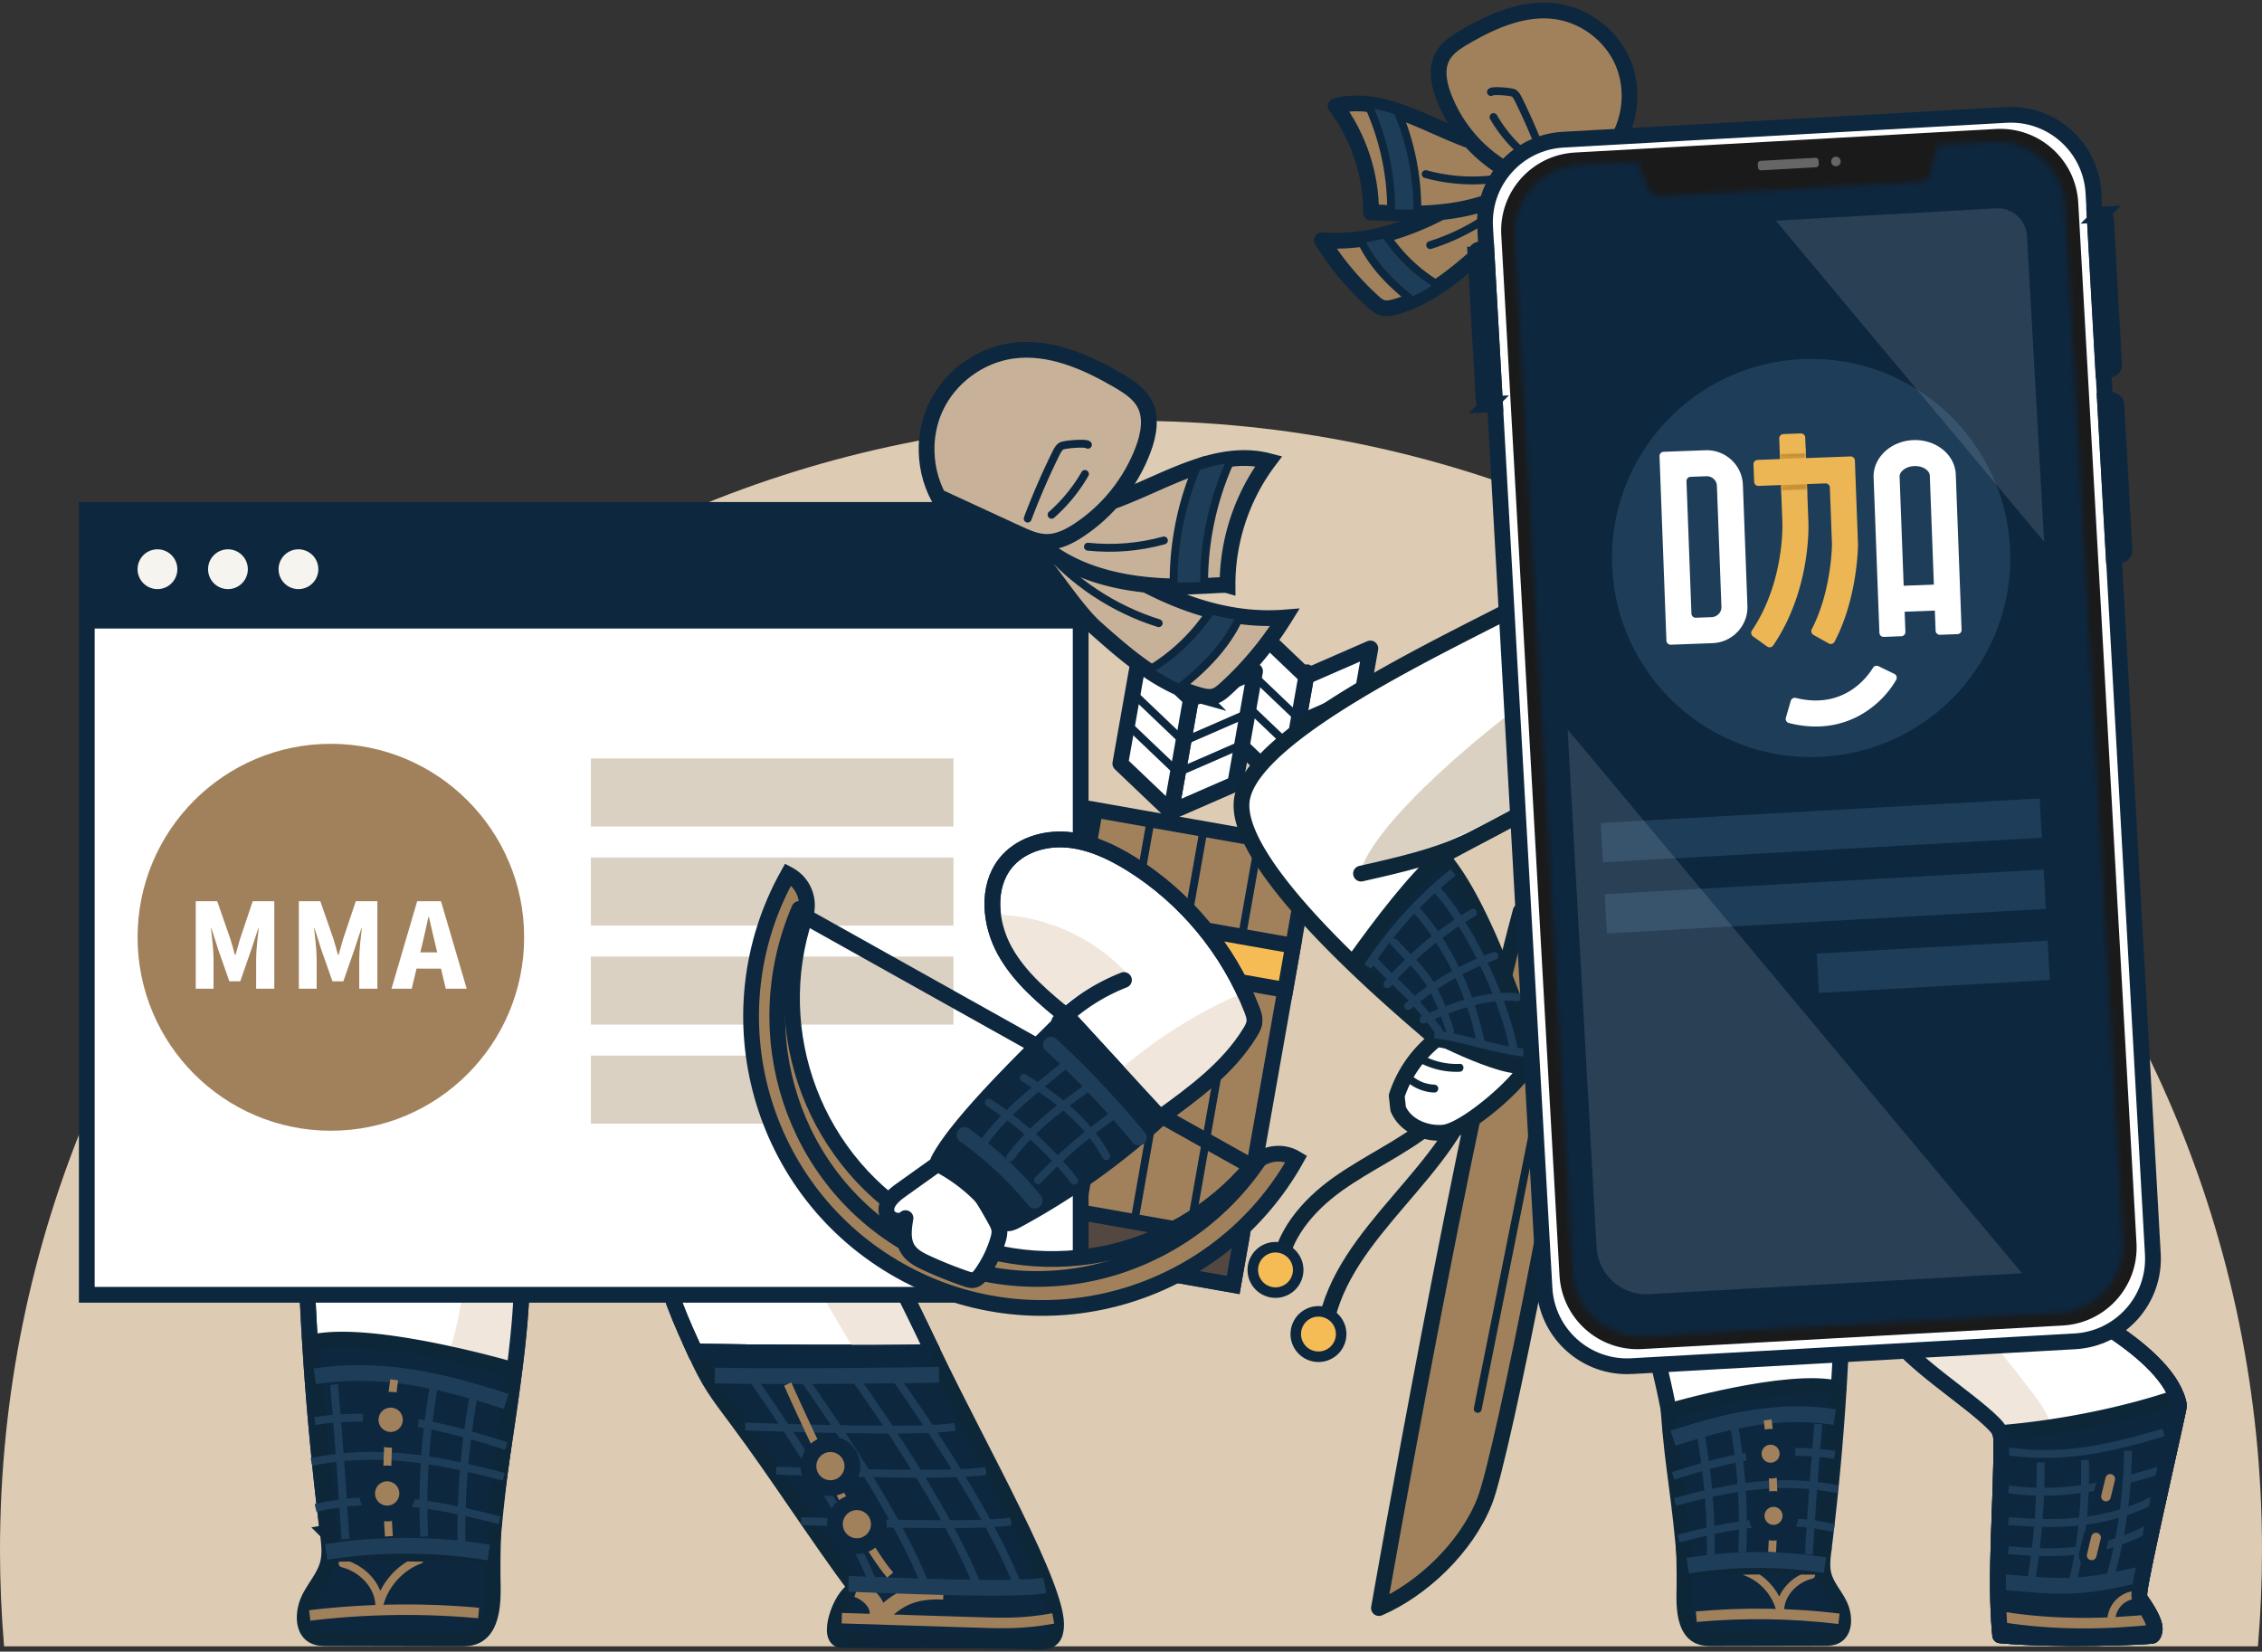 <svg width="430" height="314" viewBox="0 0 430 314" xmlns="http://www.w3.org/2000/svg" xmlns:xlink="http://www.w3.org/1999/xlink">
    <rect x="0" y="0" width="430" height="314" fill="#333333" stroke="none"/>
    <defs>
        <path d="m90.923.02-10.53.59-1.398 5.33a2.292 2.292 0 0 1-2.087 1.705L52.27 9.024l-24.638 1.379a2.29 2.29 0 0 1-2.264-1.462L23.383 3.8l-11.07.619C5.122 4.823-.382 10.979.02 18.17l11.004 196.646c.402 7.192 6.558 12.695 13.75 12.292l78.61-4.399c7.19-.402 12.694-6.558 12.292-13.749L104.673 12.313C104.283 5.369 98.533 0 91.663 0c-.244 0-.492.006-.74.02z" id="f45t09l6fa"/>
        <path d="m90.923.02-10.53.59-1.398 5.33a2.292 2.292 0 0 1-2.087 1.705L52.27 9.024l-24.638 1.379a2.29 2.29 0 0 1-2.264-1.462L23.383 3.8l-11.07.619C5.122 4.823-.382 10.979.02 18.17l11.004 196.646c.402 7.192 6.558 12.695 13.75 12.292l78.61-4.399c7.19-.402 12.694-6.558 12.292-13.749L104.673 12.313C104.283 5.369 98.533 0 91.663 0c-.244 0-.492.006-.74.02" id="umoauwoivc"/>
        <path d="m90.923.02-10.53.59-1.398 5.33a2.292 2.292 0 0 1-2.087 1.705L52.27 9.024l-24.638 1.379a2.29 2.29 0 0 1-2.264-1.462L23.383 3.8l-11.07.619C5.122 4.823-.382 10.979.02 18.17l11.004 196.646c.402 7.192 6.558 12.695 13.75 12.292l78.61-4.399c7.19-.402 12.694-6.558 12.292-13.749L104.673 12.313C104.283 5.369 98.533 0 91.663 0c-.244 0-.492.006-.74.02" id="lxsms6p0je"/>
        <path id="f07j16qu4g" d="m0 .185.088 2.357 4.942-.186L4.942 0z"/>
        <path id="1ttgzz743j" d="m0 .186.088 2.356 4.941-.185L4.941 0z"/>
        <path d="m90.923.02-10.53.59-1.398 5.33a2.292 2.292 0 0 1-2.087 1.705L52.27 9.024l-24.638 1.379a2.29 2.29 0 0 1-2.264-1.462L23.383 3.8l-11.07.619C5.122 4.823-.382 10.979.02 18.17l11.004 196.646c.402 7.192 6.558 12.695 13.75 12.292l78.61-4.399c7.19-.402 12.694-6.558 12.292-13.749L104.673 12.313C104.283 5.369 98.533 0 91.663 0c-.244 0-.492.006-.74.02" id="bwbedwaolm"/>
        <path d="m90.923.02-10.53.59-1.398 5.33a2.292 2.292 0 0 1-2.087 1.705L52.27 9.024l-24.638 1.379a2.29 2.29 0 0 1-2.264-1.462L23.383 3.8l-11.07.619C5.122 4.823-.382 10.979.02 18.17l11.004 196.646c.402 7.192 6.558 12.695 13.75 12.292l78.61-4.399c7.19-.402 12.694-6.558 12.292-13.749L104.673 12.313C104.283 5.369 98.533 0 91.663 0c-.244 0-.492.006-.74.02z" id="tr5sa9i5zo"/>
        <path d="m90.923.02-10.53.59-1.398 5.33a2.292 2.292 0 0 1-2.087 1.705L52.27 9.024l-24.638 1.379a2.29 2.29 0 0 1-2.264-1.462L23.383 3.8l-11.07.619C5.122 4.823-.382 10.979.02 18.17l11.004 196.646c.402 7.192 6.558 12.695 13.75 12.292l78.61-4.399c7.19-.402 12.694-6.558 12.292-13.749L104.673 12.313C104.283 5.369 98.533 0 91.663 0c-.244 0-.492.006-.74.02z" id="891jycgj0q"/>
        <path d="m90.923.02-10.53.59-1.398 5.33a2.292 2.292 0 0 1-2.087 1.705L52.27 9.024l-24.638 1.379a2.29 2.29 0 0 1-2.264-1.462L23.383 3.8l-11.07.619C5.122 4.823-.382 10.979.02 18.17l11.004 196.646c.402 7.192 6.558 12.695 13.75 12.292l78.61-4.399c7.19-.402 12.694-6.558 12.292-13.749L104.673 12.313C104.283 5.369 98.533 0 91.663 0c-.244 0-.492.006-.74.02" id="i2kr0wskxs"/>
        <path d="m90.923.02-10.53.59-1.398 5.33a2.292 2.292 0 0 1-2.087 1.705L52.27 9.024l-24.638 1.379a2.29 2.29 0 0 1-2.264-1.462L23.383 3.8l-11.07.619C5.122 4.823-.382 10.979.02 18.17l11.004 196.646c.402 7.192 6.558 12.695 13.75 12.292l78.61-4.399c7.19-.402 12.694-6.558 12.292-13.749L104.673 12.313C104.283 5.369 98.533 0 91.663 0c-.244 0-.492.006-.74.02" id="qcr0axv7lu"/>
        <linearGradient x1="49.343%" y1="41.121%" x2="50.45%" y2="56.083%" id="sjpb7gqugh">
            <stop stop-color="#EBB654" offset="0%"/>
            <stop stop-color="#C68E34" offset="100%"/>
        </linearGradient>
        <linearGradient x1="50.656%" y1="58.884%" x2="49.548%" y2="43.916%" id="d4lywo45gk">
            <stop stop-color="#EBB654" offset="0%"/>
            <stop stop-color="#C68E34" offset="100%"/>
        </linearGradient>
    </defs>
    <g fill="none" fill-rule="evenodd">
        <path d="M430 294.702C430 176.125 333.741 80 215 80S0 176.125 0 294.702c0 6.164.264 12.266.775 18.298h428.45c.51-6.032.775-12.134.775-18.298" fill="#DDCCB3"/>
        <path d="M177.345 257.068c-2.018-4.217-8.026-16.973-9.111-17.395-.459-.18-.965-.176-1.456-.17L126.08 239c-.018 4.912 4.01 13.522 6.032 17.967 15.92.231 29.305.275 45.233.101" fill="#FFF"/>
        <path d="M177.345 257.068c-2.018-4.217-8.026-16.973-9.111-17.395-.459-.18-.965-.176-1.456-.17L126.08 239c-.018 4.912 4.01 13.522 6.032 17.967 15.92.231 29.305.275 45.233.101z" stroke="#0D273F" stroke-width="2.995"/>
        <path d="M177.345 257.068c-15.928.174-29.313.13-45.233-.1 2.745 6.033 4.102 7.721 8.09 13.062 7.654 10.252 15.032 21.893 22.686 32.145-2.608.182-5.751 8.54-3.337 9.545.722.3 24.185-.075 37.622.402 1.013.036 2.155.022 2.858-.708.51-.53.65-1.31.717-2.044.675-7.231-14.316-33.311-23.403-52.302" fill="#0D273F"/>
        <path d="M177.345 257.068c-15.928.174-29.313.13-45.233-.1 2.745 6.033 4.102 7.721 8.09 13.062 7.654 10.252 15.032 21.893 22.686 32.145-2.608.182-5.751 8.54-3.337 9.545.722.3 24.185-.075 37.622.402 1.013.036 2.155.022 2.858-.708.51-.53.65-1.31.717-2.044.675-7.231-14.316-33.311-23.403-52.302z" stroke="#0D2739" stroke-width="2.995"/>
        <path d="m160.023 307.64 24.235.762c6.179.194 9.876.384 15.959-.713" stroke="#A1815C" stroke-width="1.997"/>
        <path d="M135.89 261.513c12.867.286 39.538-.062 42.631-.154" stroke="#1E3D59" stroke-width="2.995"/>
        <path d="M141.673 271.21c8.016.253 33.827 1.145 39.863.048M147.55 279.6c8.016.253 33.826 1.145 39.862.049M152.321 289.19c8.016.255 33.827 1.146 39.863.049" stroke="#1E3D59" stroke-width="1.498"/>
        <path d="M142.57 261.49s17.24 23.766 23.54 39.856M152.354 261.49s17.24 23.766 23.54 39.856M162.183 261.49s17.24 23.766 23.54 39.856M169.892 261.49s17.24 23.766 23.54 39.856" stroke="#1E3D59" stroke-width="1.498"/>
        <path d="M162.888 302.175c1.793.599 4.337 2.56 3.897 5.122M179.373 302.613c-7.615-.437-10.086 3.092-12.149 4.684" stroke="#A1815C" stroke-width="2.995"/>
        <path d="M161.306 301.117c7.638.254 31.573 1.374 37.325.278" stroke="#1E3D59" stroke-width="2.995"/>
        <path d="M168.234 239.672c-.459-.179-.965-.175-1.456-.17l-14.212-.176c2.964 5.807 6.582 11.87 10.184 17.843 4.717-.012 9.527-.045 14.595-.101-2.019-4.217-8.026-16.973-9.111-17.396" fill="#F0E6DB"/>
        <path d="M177.345 257.068c-2.018-4.217-8.026-16.973-9.111-17.395-.459-.18-.965-.176-1.456-.17L126.08 239c-.018 4.912 4.01 13.522 6.032 17.967 15.92.231 29.305.275 45.233.101z" stroke="#0D273F" stroke-width="2.995"/>
        <path d="M149.745 263.128s12.01 27.496 19.47 36.32" stroke="#A1815C" stroke-width="1.498"/>
        <path d="M158.716 289.774a4.174 4.174 0 0 0 4.172 4.176 4.174 4.174 0 0 0 4.172-4.176 4.174 4.174 0 0 0-4.172-4.177 4.174 4.174 0 0 0-4.172 4.177" fill="#A1815C"/>
        <path d="M158.716 289.774a4.174 4.174 0 0 0 4.172 4.176 4.174 4.174 0 0 0 4.172-4.176 4.174 4.174 0 0 0-4.172-4.177 4.174 4.174 0 0 0-4.172 4.177z" stroke="#0D273F" stroke-width="2.995"/>
        <path d="M153.69 278.735a4.174 4.174 0 0 0 4.172 4.177 4.174 4.174 0 0 0 4.172-4.177 4.174 4.174 0 0 0-4.172-4.176 4.174 4.174 0 0 0-4.172 4.176" fill="#A1815C"/>
        <path d="M153.69 278.735a4.174 4.174 0 0 0 4.172 4.177 4.174 4.174 0 0 0 4.172-4.177 4.174 4.174 0 0 0-4.172-4.176 4.174 4.174 0 0 0-4.172 4.176z" stroke="#0D273F" stroke-width="2.995"/>
        <path d="M97.158 232.746c-3.936-4.966-9.726-8.176-15.99-9.119-7.163-1.077-15.037.236-20.28 5.241-2.703 2.58-2.781 8.34-2.59 12.882l-.037.004a578.24 578.24 0 0 0 4.048 49.622 83.95 83.95 0 0 1 10.611-1.072c6.957-.263 13.907.217 20.84.933.382-12.093 9.302-51.038 3.398-58.49" fill="#FFF"/>
        <path d="M97.158 232.746c-3.936-4.966-9.726-8.176-15.99-9.119-7.163-1.077-15.037.236-20.28 5.241-2.703 2.58-2.781 8.34-2.59 12.882l-.037.004a578.24 578.24 0 0 0 4.048 49.622 83.95 83.95 0 0 1 10.611-1.072c6.957-.263 13.907.217 20.84.933.382-12.093 9.302-51.038 3.398-58.49z" stroke="#0D273F" stroke-width="2.995" stroke-linecap="round" stroke-linejoin="round"/>
        <path d="M89.037 227.492c-.211 9.54-.446 19.227-3.273 28.341l9.917 3.336c.632.213 1.414.396 1.894-.068.223-.215.322-.525.411-.82 2.322-7.717 3.652-16.23.621-23.697-1.626-4.005-4.974-7.769-9.284-8.05" fill="#F0E6DB"/>
        <path d="M97.158 232.746c-3.936-4.966-9.726-8.176-15.99-9.119-7.163-1.077-15.037.236-20.28 5.241-2.703 2.58-2.781 8.34-2.59 12.882l-.037.004a578.24 578.24 0 0 0 4.048 49.622 83.95 83.95 0 0 1 10.611-1.072c6.957-.263 13.907.217 20.84.933.382-12.093 9.302-51.038 3.398-58.49z" stroke="#0D273F" stroke-width="2.995" stroke-linecap="round" stroke-linejoin="round"/>
        <path d="M62.343 297.195c.459-1.86.214-3.828-.023-5.728l-.011-.09a83.97 83.97 0 0 1 10.611-1.074c6.957-.262 13.906.218 20.839.935-.106 3.345-.155 6.69-.089 10.033.071 3.632-.195 8.135-3.07 9.668-1.045.556-2.23.564-3.372.562l-24.954-.052c-1.03-.002-2.119-.024-2.984-.653-1.881-1.37-1.606-4.728-.468-6.976 1.138-2.247 2.906-4.129 3.521-6.625" fill="#0D273F"/>
        <path d="M62.343 297.195c.459-1.86.214-3.828-.023-5.728l-.011-.09a83.97 83.97 0 0 1 10.611-1.074c6.957-.262 13.906.218 20.839.935-.106 3.345-.155 6.69-.089 10.033.071 3.632-.195 8.135-3.07 9.668-1.045.556-2.23.564-3.372.562l-24.954-.052c-1.03-.002-2.119-.024-2.984-.653-1.881-1.37-1.606-4.728-.468-6.976 1.138-2.247 2.906-4.129 3.521-6.625z" stroke="#0D2739" stroke-width="2.995"/>
        <path d="M90.984 306.66a153 153 0 0 0-32.108.466" stroke="#A1815C" stroke-width="1.997"/>
        <path d="M79.813 296.541c-3.765 1.402-6.747 4.747-7.712 8.65-.083-3.77-3.26-7.003-6.906-7.946a.518.518 0 0 1-.076-.025" stroke="#A1815C" stroke-width="1.498" stroke-linecap="round" stroke-linejoin="round"/>
        <path d="M97.206 260.374c-.886 12.783-2.537 19.117-3.777 35.383a523.344 523.344 0 0 0-30.215-.332c-1.398-13.378-2.798-26.755-4.197-40.133 11.197-2.824 38.189 5.082 38.189 5.082" fill="#0D273F"/>
        <path d="M97.206 260.374c-.886 12.783-2.537 19.117-3.777 35.383a523.344 523.344 0 0 0-30.215-.332c-1.398-13.378-2.798-26.755-4.197-40.133 11.197-2.824 38.189 5.082 38.189 5.082z" stroke="#0D2739" stroke-width="2.995"/>
        <path d="M92.908 295.158a98.02 98.02 0 0 0-30.897-.111M96.225 266.428c-12.235-3.94-23.551-6.692-36.378-4.762" stroke="#1E3D59" stroke-width="2.995"/>
        <path d="M96.225 274.916c-12.235-3.939-23.551-6.69-36.378-4.761M95.773 280.763c-12.426-3.287-23.871-5.435-36.579-2.83M94.982 289.047c-11.93-3.133-22.903-5.14-34.996-2.378" stroke="#1E3D59" stroke-width="1.498"/>
        <path d="M89.927 266a143.556 143.556 0 0 0-2.187 27.65M82.448 263.704a129.283 129.283 0 0 0-1.803 28.423" stroke="#1E3D59" stroke-width="1.498"/>
        <path d="M74.93 262.32a149.661 149.661 0 0 0-1.003 29.753" stroke="#A1815C" stroke-width="1.498"/>
        <path d="M63.511 263.23c.847 9.78 1.562 19.571 2.145 29.371" stroke="#1E3D59" stroke-width="1.498"/>
        <path d="M69.799 283.93a3.804 3.804 0 0 0 3.803 3.807c2.1 0 3.802-1.704 3.802-3.806a3.804 3.804 0 0 0-3.802-3.807 3.804 3.804 0 0 0-3.803 3.807" fill="#A1815C"/>
        <path d="M69.799 283.93a3.804 3.804 0 0 0 3.803 3.807c2.1 0 3.802-1.704 3.802-3.806a3.804 3.804 0 0 0-3.802-3.807 3.804 3.804 0 0 0-3.803 3.807z" stroke="#0D273F" stroke-width="2.995"/>
        <path d="M70.463 269.925a3.804 3.804 0 0 0 3.803 3.806c2.1 0 3.802-1.703 3.802-3.806a3.804 3.804 0 0 0-3.802-3.807 3.804 3.804 0 0 0-3.803 3.807" fill="#A1815C"/>
        <path d="M70.463 269.925a3.804 3.804 0 0 0 3.803 3.806c2.1 0 3.802-1.703 3.802-3.806a3.804 3.804 0 0 0-3.802-3.807 3.804 3.804 0 0 0-3.803 3.807z" stroke="#0D273F" stroke-width="2.995"/>
        <path stroke="#0D273F" stroke-width="2.995" stroke-linecap="round" stroke-linejoin="round" d="m248.447 127.806-11.417 64.65"/>
        <path fill="#FFF" d="m256.72 144.702-12.197 5.322 3.782-21.421 12.197-5.322z"/>
        <path stroke="#0D273F" stroke-width="2.995" stroke-linecap="round" stroke-linejoin="round" d="m256.72 144.702-12.197 5.322 3.782-21.421 12.197-5.322z"/>
        <path stroke="#0D273F" stroke-width="1.498" stroke-linecap="round" stroke-linejoin="round" d="m246.89 136.62 12.197-5.322M245.846 142.536l12.197-5.322"/>
        <path fill="#FFF" d="m234.888 140.84 9.635 9.183 3.783-21.42-9.636-9.186z"/>
        <path stroke="#0D273F" stroke-width="2.995" stroke-linecap="round" stroke-linejoin="round" d="m234.888 140.84 9.635 9.183 3.783-21.42-9.636-9.186z"/>
        <path stroke="#0D273F" stroke-width="1.498" stroke-linecap="round" stroke-linejoin="round" d="m246.89 136.62-9.635-9.185M245.846 142.536l-9.635-9.185"/>
        <path stroke="#0D273F" stroke-width="2.995" stroke-linecap="round" stroke-linejoin="round" d="m226.528 132.135-11.417 64.65"/>
        <path fill="#FFF" d="m234.8 149.03-12.196 5.322 3.783-21.42 12.197-5.323z"/>
        <path stroke="#0D273F" stroke-width="2.995" stroke-linecap="round" stroke-linejoin="round" d="m234.8 149.03-12.196 5.322 3.783-21.42 12.197-5.323z"/>
        <path stroke="#0D273F" stroke-width="1.498" stroke-linecap="round" stroke-linejoin="round" d="m224.972 140.949 12.197-5.322M223.927 146.864l12.197-5.321"/>
        <path fill="#FFF" d="m212.969 145.168 9.635 9.185 3.783-21.422-9.635-9.184z"/>
        <path stroke="#0D273F" stroke-width="2.995" stroke-linecap="round" stroke-linejoin="round" d="m212.969 145.168 9.635 9.185 3.783-21.422-9.635-9.184z"/>
        <path stroke="#0D273F" stroke-width="1.498" stroke-linecap="round" stroke-linejoin="round" d="m224.972 140.949-9.635-9.185M223.927 146.864l-9.635-9.185"/>
        <path fill="#A1815C" d="m234.424 244.295-40.942-7.244 14.675-83.105 40.943 7.244z"/>
        <path stroke="#0D273F" stroke-width="2.995" d="m234.424 244.295-40.942-7.244 14.675-83.105 40.943 7.244z"/>
        <path fill="#534741" d="m234.424 244.295-40.942-7.244 1.487-8.417 40.942 7.245z"/>
        <path stroke="#0D273F" stroke-width="2.995" d="m234.424 244.295-40.942-7.244 1.487-8.417 40.942 7.245z"/>
        <path stroke="#0D273F" stroke-width="1.498" d="m218.72 156.069-12.968 73.44M228.78 157.848l-12.97 73.441M239.338 159.717l-12.968 73.44"/>
        <path fill="#F5BC55" d="m244.329 188.208-40.942-7.245 1.485-8.415 40.943 7.244z"/>
        <path stroke="#0D273F" stroke-width="2.995" d="m244.329 188.208-40.942-7.245 1.485-8.415 40.943 7.244z"/>
        <path fill="#FFF" d="M16.498 246.16h188.934V96.941H16.498z"/>
        <path stroke="#0D273F" stroke-width="2.995" d="M16.498 246.16h188.934V96.941H16.498z"/>
        <path fill="#0D273F" d="M16.498 119.493h188.934v-22.55H16.498z"/>
        <path d="M33.712 108.217a3.781 3.781 0 0 1-3.78 3.782 3.781 3.781 0 0 1-3.778-3.782 3.781 3.781 0 0 1 3.779-3.783 3.781 3.781 0 0 1 3.779 3.783M47.113 108.217a3.781 3.781 0 0 1-3.779 3.782 3.781 3.781 0 0 1-3.778-3.782 3.781 3.781 0 0 1 3.778-3.783 3.781 3.781 0 0 1 3.78 3.783M60.515 108.217a3.781 3.781 0 0 1-3.779 3.782 3.781 3.781 0 0 1-3.779-3.782 3.781 3.781 0 0 1 3.78-3.783 3.781 3.781 0 0 1 3.778 3.783" fill="#F6F4EE"/>
        <path fill="#DBD1C2" d="M112.323 157.13h68.931v-12.937h-68.93zM112.323 175.962h68.931v-12.938h-68.93zM112.323 194.794h68.931v-12.938h-68.93zM112.322 213.626h40.535v-12.938h-40.535z"/>
        <path d="M99.64 178.19c0 20.313-16.45 36.78-36.743 36.78-20.293 0-36.743-16.467-36.743-36.78 0-20.313 16.45-36.779 36.743-36.779 20.292 0 36.742 16.466 36.742 36.78" fill="#A1815C"/>
        <path d="M37.213 171.338h4.081l2.495 7.177c.318.961.571 2.012.868 3.041h.106c.316-1.03.57-2.08.866-3.041l2.411-7.177h4.102v16.635h-3.447v-5.702c0-1.654.297-4.136.487-5.769h-.085l-1.31 3.98-2.116 6.082H43.6l-2.137-6.082-1.268-3.98h-.085c.19 1.633.486 4.115.486 5.769v5.702h-3.383v-16.635zM56.812 171.338h4.081l2.495 7.177c.317.961.571 2.012.868 3.041h.105c.318-1.03.571-2.08.867-3.041l2.411-7.177h4.102v16.635h-3.447v-5.702c0-1.654.296-4.136.487-5.769h-.085l-1.31 3.98-2.115 6.082h-2.073l-2.135-6.082-1.27-3.98h-.084c.19 1.633.486 4.115.486 5.769v5.702h-3.383v-16.635zM83.114 181.064l-.339-1.408c-.422-1.655-.824-3.645-1.248-5.345h-.084c-.381 1.745-.803 3.69-1.206 5.345l-.338 1.408h3.215zm.718 3.085H79.18l-.91 3.823h-3.848l4.885-16.634h4.525l4.885 16.634h-3.975l-.91-3.823z" fill="#FFF"/>
        <path d="M196.702 96.478c9.945 8.31 21.242 16.358 33.498 19.57a45.45 45.45 0 0 0 5.518 1.097c2.797.374 5.636.478 8.519.25-3.101 5.01-6.901 9.587-11.253 13.555-.653.596-1.35 1.195-2.204 1.425-.895.242-1.845.045-2.739-.2a28.346 28.346 0 0 1-3.883-1.395c-2.055-.906-4.011-2.032-5.892-3.302-3.54-2.388-6.82-5.27-10.013-8.11-4.347-3.866-10.536-14.145-14.882-18.01l3.331-4.88z" fill="#C7B299"/>
        <path d="M196.702 96.478c9.945 8.31 21.242 16.358 33.498 19.57a45.45 45.45 0 0 0 5.518 1.097c2.797.374 5.636.478 8.519.25-3.101 5.01-6.901 9.587-11.253 13.555-.653.596-1.35 1.195-2.204 1.425-.895.242-1.845.045-2.739-.2a28.346 28.346 0 0 1-3.883-1.395c-2.055-.906-4.011-2.032-5.892-3.302-3.54-2.388-6.82-5.27-10.013-8.11-4.347-3.866-10.536-14.145-14.882-18.01l3.331-4.88z" stroke="#0D273F" stroke-width="2.995"/>
        <path d="M235.718 117.145c-1.86-.249-3.7-.62-5.519-1.097a36.119 36.119 0 0 1-11.933 11.43c1.88 1.27 3.837 2.397 5.892 3.301 1.614-1.269 3.179-2.594 4.647-4.029 2.837-2.773 5.327-5.98 6.913-9.605" fill="#1E3D59"/>
        <path d="M235.718 117.145c-1.86-.249-3.7-.62-5.519-1.097a36.119 36.119 0 0 1-11.933 11.43c1.88 1.27 3.837 2.397 5.892 3.301 1.614-1.269 3.179-2.594 4.647-4.029 2.837-2.773 5.327-5.98 6.913-9.605z" stroke="#0D273F" stroke-width="1.498"/>
        <path d="M227.536 88.743c2.179-.73 4.36-1.28 6.549-1.525 2.356-.264 4.722-.173 7.1.446-5.074 6.738-7.87 15.164-7.832 23.601-.434-.126-2.059.014-4.45.126a87.54 87.54 0 0 1-5.79.092c-7.46-.146-17.48-1.504-24.946-7.684l-.964-6.847c10.293 2.279 20.277-4.838 30.333-8.21" fill="#C7B299"/>
        <path d="M227.536 88.743c2.179-.73 4.36-1.28 6.549-1.525 2.356-.264 4.722-.173 7.1.446-5.074 6.738-7.87 15.164-7.832 23.601-.434-.126-2.059.014-4.45.126a87.54 87.54 0 0 1-5.79.092c-7.46-.146-17.48-1.504-24.946-7.684l-.964-6.847c10.293 2.279 20.277-4.838 30.333-8.21z" stroke="#0D273F" stroke-width="2.995"/>
        <path d="M234.084 87.218c-2.188.245-4.37.795-6.548 1.525a56.155 56.155 0 0 0-4.424 22.74 87.54 87.54 0 0 0 5.79-.092 56.138 56.138 0 0 1 5.182-24.173" fill="#1E3D59"/>
        <path d="M234.084 87.218c-2.188.245-4.37.795-6.548 1.525a56.155 56.155 0 0 0-4.424 22.74 87.54 87.54 0 0 0 5.79-.092 56.138 56.138 0 0 1 5.182-24.173z" stroke="#0D273F" stroke-width="1.498"/>
        <path d="M198.166 103.8c5.783 6.849 13.546 12.005 22.1 14.674M206.809 103.935c4.833.512 9.76.107 14.446-1.187" stroke="#0D273F" stroke-width="1.498" stroke-linecap="round" stroke-linejoin="round"/>
        <path d="M217.58 76.754c-1.051-1.99-3.046-3.276-4.989-4.41-6.128-3.576-13.068-6.617-20.099-5.67-6.305.85-12.046 5.11-14.692 10.902-1.169 2.561-1.714 5.385-1.659 8.2.07 3.548 1.094 7.082 3.037 10.054l.039-1.004 14.154 6.531c1.796.83 3.664 1.674 5.64 1.673 1.898 0 3.694-.784 5.329-1.776.242-.148.483-.3.719-.455 5.542-3.64 9.89-9.068 12.235-15.273 1.066-2.822 1.693-6.103.285-8.772" fill="#C7B299"/>
        <path d="M217.58 76.754c-1.051-1.99-3.046-3.276-4.989-4.41-6.128-3.576-13.068-6.617-20.099-5.67-6.305.85-12.046 5.11-14.692 10.902-1.169 2.561-1.714 5.385-1.659 8.2.07 3.548 1.094 7.082 3.037 10.054l.039-1.004 14.154 6.531c1.796.83 3.664 1.674 5.64 1.673 1.898 0 3.694-.784 5.329-1.776.242-.148.483-.3.719-.455 5.542-3.64 9.89-9.068 12.235-15.273 1.066-2.822 1.693-6.103.285-8.772z" stroke="#0D273F" stroke-width="2.995"/>
        <path d="M195.359 98.588a137.635 137.635 0 0 1 5.364-12.37c.256-.519.533-1.058 1.003-1.395.472-.338 4.692-.698 5.083-.27M199.902 97.866a31.001 31.001 0 0 0 6.342-7.753" stroke="#0D273F" stroke-width="1.498" stroke-linecap="round" stroke-linejoin="round"/>
        <path d="M246.44 220.29c-14.914 26.706-48.632 36.254-75.312 21.326-26.68-14.928-36.22-48.68-21.306-75.387l.076.04c2.869 1.519 4.182 4.89 3.16 7.972-7.336 22.112 1.781 47.026 22.85 58.814 21.066 11.788 47.039 6.513 62.014-11.32 2.112-2.514 5.714-3.151 8.518-1.445" fill="#A1815C"/>
        <path d="M246.44 220.29c-14.914 26.706-48.632 36.254-75.312 21.326-26.68-14.928-36.22-48.68-21.306-75.387l.076.04c2.869 1.519 4.182 4.89 3.16 7.972-7.336 22.112 1.781 47.026 22.85 58.814 21.066 11.788 47.039 6.513 62.014-11.32 2.112-2.514 5.714-3.151 8.518-1.445z" stroke="#0D273F" stroke-width="2.995"/>
        <path d="M239.37 220.462c-14.658 21.772-43.415 29.213-66.257 16.432-22.522-12.602-31.327-40.403-21.172-64.092M153.058 174.241l84.869 47.486" stroke="#0D273F" stroke-width="2.995" stroke-linecap="round" stroke-linejoin="round"/>
        <g>
            <path d="M177.982 221.472c-2.271 1.622-4.543 3.245-6.815 4.866-1.445 1.033-3.076 2.55-2.583 4.258.406 1.412 2.47 1.987 3.547.988-.333 1.992-.627 4.191.446 5.902.815 1.297 2.26 2.038 3.652 2.676a79.593 79.593 0 0 0 7.41 2.959c.495.17 1.024.335 1.532.211.61-.148 1.042-.676 1.405-1.187a21.945 21.945 0 0 0 3.11-6.335c.202-.661.372-1.353.279-2.037-.091-.66-.42-1.26-.742-1.843-2.542-4.591-5.403-9.484-10.204-11.6" fill="#FFF"/>
            <path d="M177.982 221.472c-2.271 1.622-4.543 3.245-6.815 4.866-1.445 1.033-3.076 2.55-2.583 4.258.406 1.412 2.47 1.987 3.547.988-.333 1.992-.627 4.191.446 5.902.815 1.297 2.26 2.038 3.652 2.676a79.593 79.593 0 0 0 7.41 2.959c.495.17 1.024.335 1.532.211.61-.148 1.042-.676 1.405-1.187a21.945 21.945 0 0 0 3.11-6.335c.202-.661.372-1.353.279-2.037-.091-.66-.42-1.26-.742-1.843-2.542-4.591-5.403-9.484-10.204-11.6" stroke="#0D273F" stroke-width="2.995" stroke-linecap="round" stroke-linejoin="round"/>
        </g>
        <g>
            <path d="M178.689 221.538a32.06 32.06 0 0 1 11.053 9.751c.332.47.682.975 1.217 1.185.76.3 1.6-.09 2.318-.477a135.846 135.846 0 0 0 28.473-20.533 90.94 90.94 0 0 0-19.016-18.233c-1.932 2.317-20.146 19.101-24.367 27.413" fill="#0D273F"/>
            <path d="M178.689 221.538a32.06 32.06 0 0 1 11.053 9.751c.332.47.682.975 1.217 1.185.76.3 1.6-.09 2.318-.477a135.846 135.846 0 0 0 28.473-20.533 90.94 90.94 0 0 0-19.016-18.233c-1.932 2.317-20.146 19.101-24.367 27.413" stroke="#0D273F" stroke-width="2.995" stroke-linecap="round" stroke-linejoin="round"/>
        </g>
        <path d="M220.52 212.465c6.404-4.626 12.969-9.422 17.124-16.212.38-.62.746-1.28.814-2.015.073-.79-.208-1.575-.498-2.323-4.433-11.384-12.646-21.295-22.945-27.69-3.77-2.343-7.917-4.255-12.274-4.59-4.358-.336-8.962 1.113-11.65 4.533-3.556 4.526-2.943 11.424-.076 16.606 2.868 5.183 7.56 9.042 12.133 12.762l17.371 18.929z" fill="#FFF"/>
        <path d="M220.52 212.465c6.404-4.626 12.969-9.422 17.124-16.212.38-.62.746-1.28.814-2.015.073-.79-.208-1.575-.498-2.323-4.433-11.384-12.646-21.295-22.945-27.69-3.77-2.343-7.917-4.255-12.274-4.59-4.358-.336-8.962 1.113-11.65 4.533-3.556 4.526-2.943 11.424-.076 16.606 2.868 5.183 7.56 9.042 12.133 12.762l17.371 18.929z" stroke="#0D273F" stroke-width="2.995" stroke-linecap="round" stroke-linejoin="round"/>
        <path d="M190.069 173.918c9.008.367 17.814 4.397 23.985 10.975a55.712 55.712 0 0 0-11.844 6.111c-5.347-4.28-11.074-9.19-12.152-15.958-.032-.2-.03-.456.153-.538.184-.083.3.33.106.277" fill="#F0E6DB"/>
        <path d="M201.355 194.245a37.084 37.084 0 0 1 12.308-7.93" stroke="#0D273F" stroke-width="2.995" stroke-linecap="round" stroke-linejoin="round"/>
        <path d="M213.423 202.946a91.25 91.25 0 0 1 21.009-13.38c.18-.082.374-.166.57-.131.184.034.33.167.462.3 2.206 2.236 2.568 6.057.823 8.668-.584.874-1.358 1.601-2.126 2.32-3.744 3.506-7.52 7.038-11.881 9.736-.303.187-.644.377-.994.312-.293-.055-.522-.278-.732-.49l-6.768-6.86" fill="#F0E6DB"/>
        <path d="M220.52 212.465c6.404-4.626 12.969-9.422 17.124-16.212.38-.62.746-1.28.814-2.015.073-.79-.208-1.575-.498-2.323-4.433-11.384-12.646-21.295-22.945-27.69-3.77-2.343-7.917-4.255-12.274-4.59-4.358-.336-8.962 1.113-11.65 4.533-3.556 4.526-2.943 11.424-.076 16.606 2.868 5.183 7.56 9.042 12.133 12.762l17.371 18.929z" stroke="#0D273F" stroke-width="2.995" stroke-linecap="round" stroke-linejoin="round"/>
        <path d="M199.792 198.615a177.292 177.292 0 0 1 16.684 17.667M183.345 215.772a68.924 68.924 0 0 1 13.354 12.49" stroke="#1E3D59" stroke-width="2.995" stroke-linecap="round" stroke-linejoin="round"/>
        <path d="M186.918 217.335c3.532-5.01 8.326-8.967 13.06-12.858.992-.816 1.985-1.632 3.032-2.374.111-.078.267-.156.372-.068.105.086-.122.273-.136.138M192.014 220.07c4.046-5.552 9.693-9.693 15.294-13.669.114-.082.282-.16.382-.061.1.099-.18.237-.144.101M197.316 224.383a97.216 97.216 0 0 1 15.443-13.119" stroke="#1E3D59" stroke-width="1.498" stroke-linecap="round" stroke-linejoin="round"/>
        <path d="M187.953 209.618a68.673 68.673 0 0 1 16.265 14.843M194.609 204.918c6.261 3.748 12.228 8.465 15.676 14.9" stroke="#1E3D59" stroke-width="1.498" stroke-linecap="round" stroke-linejoin="round"/>
        <g>
            <path d="M346.653 299.379c-.387-1.57-.18-3.23.021-4.833.003-.024.005-.05.01-.075a70.837 70.837 0 0 0-8.963-.905c-5.874-.222-11.743.183-17.597.787.09 2.822.13 5.644.075 8.465-.06 3.063.164 6.863 2.594 8.156.881.468 1.882.476 2.846.474l21.073-.044c.87-.002 1.79-.02 2.52-.551 1.588-1.154 1.356-3.99.394-5.885-.96-1.896-2.454-3.483-2.973-5.59" fill="#0D273F"/>
            <path d="M346.653 299.379c-.387-1.57-.18-3.23.021-4.833.003-.024.005-.05.01-.075a70.837 70.837 0 0 0-8.963-.905c-5.874-.222-11.743.183-17.597.787.09 2.822.13 5.644.075 8.465-.06 3.063.164 6.863 2.594 8.156.881.468 1.882.476 2.846.474l21.073-.044c.87-.002 1.79-.02 2.52-.551 1.588-1.154 1.356-3.99.394-5.885-.96-1.896-2.454-3.483-2.973-5.59z" stroke="#0D2739" stroke-width="3" stroke-linecap="round" stroke-linejoin="round"/>
            <path d="M337.722 293.565c2.995.113 5.997.411 8.96.905a487.681 487.681 0 0 0 3.419-41.863c-10.243-1.454-20.723-.286-30.465 3.395l-4.598 2.358c3.007 11.71 4.702 23.836 5.086 35.992 5.855-.604 11.723-1.009 17.598-.787" fill="#FFF"/>
            <path d="M337.722 293.565c2.995.113 5.997.411 8.96.905a487.681 487.681 0 0 0 3.419-41.863c-10.243-1.454-20.723-.286-30.465 3.395l-4.598 2.358c3.007 11.71 4.702 23.836 5.086 35.992 5.855-.604 11.723-1.009 17.598-.787z" stroke="#0D273F" stroke-width="3" stroke-linecap="round" stroke-linejoin="round"/>
            <path d="M322.467 307.363c9.02-.82 18.124-.687 27.115.394" stroke="#A1815C" stroke-width="2"/>
            <path d="M331.901 298.827c3.18 1.182 5.698 4.004 6.512 7.297.07-3.18 2.753-5.908 5.832-6.703a.684.684 0 0 0 .064-.021" stroke="#A1815C" stroke-width="1.5" stroke-linecap="round" stroke-linejoin="round"/>
            <path d="M317.214 268.316c.748 10.784 2.142 16.127 3.189 29.85 8.5-.34 17.01-.432 25.515-.28 1.18-11.286 2.363-22.572 3.545-33.857-9.456-2.382-32.25 4.287-32.25 4.287" fill="#0D273F"/>
            <path d="M317.214 268.316c.748 10.784 2.142 16.127 3.189 29.85 8.5-.34 17.01-.432 25.515-.28 1.18-11.286 2.363-22.572 3.545-33.857-9.456-2.382-32.25 4.287-32.25 4.287z" stroke="#0D2739" stroke-width="3" stroke-linecap="round" stroke-linejoin="round"/>
            <path d="M320.843 297.66a82.858 82.858 0 0 1 26.092-.094M318.042 273.422c10.332-3.323 19.889-5.645 30.72-4.017" stroke="#1E3D59" stroke-width="3"/>
            <path d="M318.042 280.584c10.332-3.323 19.889-5.645 30.72-4.017M318.423 285.516c10.493-2.772 20.159-4.585 30.89-2.386M319.092 292.505c10.074-2.643 19.34-4.336 29.552-2.006" stroke="#1E3D59" stroke-width="1.5"/>
            <path d="M323.36 273.061a121.022 121.022 0 0 1 1.847 23.327M329.676 271.125a108.958 108.958 0 0 1 1.522 23.979" stroke="#1E3D59" stroke-width="1.5"/>
            <path d="M336.025 269.956c1.116 8.311 1.4 16.734.847 25.101" stroke="#A1815C" stroke-width="1.5"/>
            <path d="M345.667 270.725a924.415 924.415 0 0 0-1.811 24.778" stroke="#1E3D59" stroke-width="1.5"/>
            <path d="M340.357 288.189a3.211 3.211 0 1 1-6.423-.001 3.211 3.211 0 0 1 6.423 0" fill="#A1815C"/>
            <path d="M340.357 288.189a3.211 3.211 0 1 1-6.423-.001 3.211 3.211 0 0 1 6.423 0z" stroke="#0D273F" stroke-width="3" stroke-linecap="round" stroke-linejoin="round"/>
            <path d="M339.796 276.373a3.21 3.21 0 1 1-6.421 0 3.21 3.21 0 0 1 6.421 0" fill="#A1815C"/>
            <path d="M339.796 276.373a3.21 3.21 0 1 1-6.421 0 3.21 3.21 0 0 1 6.421 0z" stroke="#0D273F" stroke-width="3" stroke-linecap="round" stroke-linejoin="round"/>
            <path d="M390.51 247.145c.316-.523 22.056 9.868 23.7 20.067.077.47-7.268 32.08-7.523 35.6-.027.378-.051.775.107 1.12.185.4 3.185 4.267 2.769 6.175-.067.304-.167.615-.384.84-.247.253-18.234.964-28.947-.043-1.106-11.135.31-25.605.203-36.795-.006-.626-.021-1.267-.25-1.85-.28-.719-.85-1.278-1.397-1.822-4.662-4.623-16.031-11.69-19.455-17.29l31.177-6.002z" fill="#FFF"/>
            <path d="M390.51 247.145c.316-.523 22.056 9.868 23.7 20.067.077.47-7.268 32.08-7.523 35.6-.027.378-.051.775.107 1.12.185.4 3.185 4.267 2.769 6.175-.067.304-.167.615-.384.84-.247.253-18.234.964-28.947-.043-1.106-11.135.31-25.605.203-36.795-.006-.626-.021-1.267-.25-1.85-.28-.719-.85-1.278-1.397-1.822-4.662-4.623-16.031-11.69-19.455-17.29l31.177-6.002z" stroke="#0D273F" stroke-width="3" stroke-linecap="round" stroke-linejoin="round"/>
            <path d="M392.157 283.25c.118-6.215-1.34-12.629-5.124-17.56-3.106-4.05-9.198-12.397-13.453-15.286l-14.247 2.741c3.424 5.602 14.792 12.67 19.454 17.292.548.544 1.12 1.102 1.4 1.822.226.583.242 1.224.248 1.85.108 11.19-1.309 25.66-.204 36.795 1.7.16 3.582.276 5.546.358.901-3.269 1.931-6.508 2.902-9.757 1.78-5.954 3.36-12.043 3.478-18.256" fill="#F0E6DB"/>
            <path d="M414.21 267.213a10.17 10.17 0 0 0-.395-1.545c-9.672 3.307-22.127 5.855-33.572 6.78.165.532.187 1.102.192 1.662.108 11.189-1.31 25.659-.203 36.795 10.713 1.006 28.7.295 28.946.04.218-.223.318-.534.384-.838.417-1.907-2.583-5.775-2.768-6.175-.158-.344-.134-.741-.107-1.12.255-3.52 7.6-35.13 7.524-35.6" fill="#0D273F"/>
            <path d="M414.21 267.213a10.17 10.17 0 0 0-.395-1.545c-9.672 3.307-22.127 5.855-33.572 6.78.165.532.187 1.102.192 1.662.108 11.189-1.31 25.659-.203 36.795 10.713 1.006 28.7.295 28.946.04.218-.223.318-.534.384-.838.417-1.907-2.583-5.775-2.768-6.175-.158-.344-.134-.741-.107-1.12.255-3.52 7.6-35.13 7.524-35.6z" stroke="#0D2739" stroke-width="3" stroke-linecap="round" stroke-linejoin="round"/>
            <path d="M407.296 299.2c-12.118 2.978-15.515 2.53-26.711 1.552" stroke="#1E3D59" stroke-width="3"/>
            <path d="M410.672 284.52c-9.19 4.9-17.673 5.623-28.869 4.645M409.257 290.136c-8.733 4.875-16.803 5.574-27.46 4.566M412.387 278.979c-10.596 3.214-19.46 5.701-30.583 4.173M411.3 272.328c-10.173 3.068-19.573 5.184-30.174 3.501" stroke="#1E3D59" stroke-width="1.5"/>
            <path d="M380.606 307.395c10.018 1.615 20.024 1.41 29.144.426" stroke="#A1815C" stroke-width="2"/>
            <path d="M406.808 303.191a5.106 5.106 0 0 0-3.816 1.281 5.108 5.108 0 0 0-1.66 3.667" stroke="#A1815C" stroke-width="1.5" stroke-linecap="round" stroke-linejoin="round"/>
            <path d="M387.922 278.016a135.288 135.288 0 0 1-1.813 22.683M396.338 277.588a94.777 94.777 0 0 1-2.191 22.76M404.524 275.781a92.91 92.91 0 0 1-3.372 24.053" stroke="#1E3D59" stroke-width="1.5"/>
            <path d="M390.51 247.145c.316-.523 22.056 9.868 23.7 20.067.077.47-7.268 32.08-7.523 35.6-.027.378-.051.775.107 1.12.185.4 3.185 4.267 2.769 6.175-.067.304-.167.615-.384.84-.247.253-18.234.964-28.947-.043-1.106-11.135.31-25.605.203-36.795-.006-.626-.021-1.267-.25-1.85-.28-.719-.85-1.278-1.397-1.822-4.662-4.623-16.031-11.69-19.455-17.29l31.177-6.002z" stroke="#0D273F" stroke-width="3" stroke-linecap="round" stroke-linejoin="round"/>
            <path d="M397.233 297.318a1.668 1.668 0 0 1-1.228-2.014l.82-3.379a1.667 1.667 0 1 1 3.241.786l-.819 3.38a1.668 1.668 0 0 1-2.014 1.227" fill="#A1815C"/>
            <path d="M397.233 297.318a1.668 1.668 0 0 1-1.228-2.014l.82-3.379a1.667 1.667 0 1 1 3.241.786l-.819 3.38a1.668 1.668 0 0 1-2.014 1.227z" stroke="#0D273F" stroke-width="1.5"/>
            <path d="M399.947 286.128a1.668 1.668 0 0 1-1.228-2.014l.82-3.38a1.668 1.668 0 0 1 3.241.786l-.82 3.38a1.668 1.668 0 0 1-2.013 1.228" fill="#A1815C"/>
            <path d="M399.947 286.128a1.668 1.668 0 0 1-1.228-2.014l.82-3.38a1.668 1.668 0 0 1 3.241.786l-.82 3.38a1.668 1.668 0 0 1-2.013 1.228z" stroke="#0D273F" stroke-width="1.5"/>
            <path d="M302.362 181.655c-3.27 26.356-16.603 94.787-20.123 103.718-3.52 8.932-12.01 16.852-20.102 20.345 0 0 16.364-93.511 26.935-132.464l13.29 8.401z" fill="#A1815C"/>
            <path d="M302.362 181.655c-3.27 26.356-16.603 94.787-20.123 103.718-3.52 8.932-12.01 16.852-20.102 20.345 0 0 16.364-93.511 26.935-132.464l13.29 8.401z" stroke="#0D2739" stroke-width="3" stroke-linecap="round" stroke-linejoin="round"/>
            <path stroke="#0D2739" stroke-width="1.5" stroke-linecap="round" d="m298.144 181.591-17.232 86.262"/>
            <path d="m286.16 190.759 13.085 5.472c1.632.682 3.487 1.63 3.787 3.375.31 1.8-1.381 3.45-3.178 3.785-1.797.335-3.621-.274-5.347-.874l-12.35-4.296a15.505 15.505 0 0 1 2.625-7.634" fill="#0D273F"/>
            <path d="m286.16 190.759 13.085 5.472c1.632.682 3.487 1.63 3.787 3.375.31 1.8-1.381 3.45-3.178 3.785-1.797.335-3.621-.274-5.347-.874l-12.35-4.296a15.505 15.505 0 0 1 2.625-7.634" stroke="#0D2739" stroke-width="3" stroke-linecap="round" stroke-linejoin="round"/>
            <path d="M284.675 199.084c-3.747 5.305-7.672 10.585-12.713 14.68-5.44 4.42-11.97 7.29-17.674 11.364-5.703 4.075-10.81 9.963-11.185 16.962M280.859 204.741c-4.71 18.123-25.58 29.005-28.918 47.43" stroke="#0D2739" stroke-width="3" stroke-linecap="round" stroke-linejoin="round"/>
            <path d="M246.781 241.433a4.313 4.313 0 1 1-8.626 0 4.313 4.313 0 0 1 8.626 0" fill="#F5BC55"/>
            <path d="M246.781 241.433a4.313 4.313 0 1 1-8.626 0 4.313 4.313 0 0 1 8.626 0z" stroke="#0D273F" stroke-width="2"/>
            <path d="M254.95 253.626a4.313 4.313 0 1 1-8.626 0 4.313 4.313 0 0 1 8.626 0" fill="#F5BC55"/>
            <path d="M254.95 253.626a4.313 4.313 0 1 1-8.626 0 4.313 4.313 0 0 1 8.626 0z" stroke="#0D273F" stroke-width="2"/>
            <g>
                <path d="M281.233 199.714a34.542 34.542 0 0 0-8.15-2.169 22.638 22.638 0 0 0-7.569 10.78l.268 2.472c1.307 3.164 5.051 4.79 8.466 4.554 3.415-.234 10.528-6.047 13.858-9.712 1.196-1.315 2.381-2.78 2.642-4.54.32-2.162-8.644-29.645-16.804-38.286l16.368-8.742-2.165-38.679c-14.382 7.527-49.915 24.067-52.042 36.466-2.363 13.785 35.903 44.457 36.977 45.687" fill="#FFF"/>
                <path d="M281.233 199.714a34.542 34.542 0 0 0-8.15-2.169 22.638 22.638 0 0 0-7.569 10.78l.268 2.472c1.307 3.164 5.051 4.79 8.466 4.554 3.415-.234 10.528-6.047 13.858-9.712 1.196-1.315 2.381-2.78 2.642-4.54.32-2.162-8.644-29.645-16.804-38.286l16.368-8.742-2.165-38.679c-14.382 7.527-49.915 24.067-52.042 36.466-2.363 13.785 35.903 44.457 36.977 45.687" stroke="#0D2739" stroke-width="3" stroke-linecap="round" stroke-linejoin="round"/>
            </g>
            <path d="M290.748 201.1c.584 5.064-17.643-4.119-18.45-4.672-1.081-.74-15.207-13.146-14.992-13.447 5.605-7.822 11.226-15.17 16.883-20.4 0 0 15.045 25.383 16.559 38.518" fill="#0D273F"/>
            <path d="M290.748 201.1c.584 5.064-17.643-4.119-18.45-4.672-1.081-.74-15.207-13.146-14.992-13.447 5.605-7.822 11.226-15.17 16.883-20.4 0 0 15.045 25.383 16.559 38.518z" stroke="#0D2739" stroke-width="3" stroke-linecap="round" stroke-linejoin="round"/>
            <path d="M259.991 183.773c4.377-6.735 9.883-12.813 16.242-17.928M291.91 200.33c-8.028-.616-12.5-2.885-19.246-3.683" stroke="#1E3D59" stroke-width="1.5"/>
            <path d="M273.07 169.068c5.328 5.741 12.605 19.672 14.691 30.431M268.887 172.623c5.33 5.741 10.562 15.105 12.648 25.865M264.993 179.15c5.329 5.74 7.273 6.449 10.677 16.838M261.21 182.6c5.328 5.74 6.14 5.365 12.28 13.388" stroke="#1E3D59" stroke-width="1.5" stroke-linecap="round" stroke-linejoin="round"/>
            <path d="M258.377 166.544c5.425-1.205 29.042-12.031 29.344-12.65.28-.575-.961-12.298-1.114-17.925 0 0-25.938 19.78-28.23 30.575" fill="#DBD1C2"/>
            <path d="M277.478 202.261a13.558 13.558 0 0 1-7.598-1.946c-.828-.502-1.583.795-.757 1.295a14.996 14.996 0 0 0 8.355 2.151c.962-.04.967-1.54 0-1.5M272.664 206.207c-.8-.029-1.75-.237-2.47-.56a7.694 7.694 0 0 1-1.191-.669 4.42 4.42 0 0 1-.441-.334 7.96 7.96 0 0 1-.545-.51.76.76 0 0 0-1.06 0 .76.76 0 0 0 0 1.061 8.416 8.416 0 0 0 5.707 2.512c.405.015.75-.355.75-.75 0-.418-.344-.735-.75-.75" fill="#0D2739"/>
            <path d="M258.725 166.085c17.808-3.958 18.924-5.332 31.587-12.013" stroke="#0D2739" stroke-width="3" stroke-linecap="round" stroke-linejoin="round"/>
            <path d="M263.756 187.09a63.608 63.608 0 0 1 16.267-13.558M267.713 191.263a53.836 53.836 0 0 1 16.375-9.535M270.612 193.836c5.66-2.484 11.685-4.797 17.842-4.249" stroke="#1E3D59" stroke-width="1.5" stroke-linecap="round" stroke-linejoin="round"/>
            <path d="M292.111 27.722c-8.54 7.13-18.243 14.035-28.769 16.792a39.12 39.12 0 0 1-4.74.941c-2.402.32-4.84.41-7.316.214A54.78 54.78 0 0 0 260.95 57.3c.561.511 1.161 1.026 1.893 1.223.77.207 1.585.038 2.353-.173a24.343 24.343 0 0 0 3.334-1.196c1.766-.777 3.445-1.744 5.061-2.833 3.041-2.049 5.858-4.522 8.6-6.96 3.733-3.316 9.05-12.135 12.781-15.452l-2.86-4.187z" fill="#A1815C"/>
            <path d="M292.111 27.722c-8.54 7.13-18.243 14.035-28.769 16.792a39.12 39.12 0 0 1-4.74.941c-2.402.32-4.84.41-7.316.214A54.78 54.78 0 0 0 260.95 57.3c.561.511 1.161 1.026 1.893 1.223.77.207 1.585.038 2.353-.173a24.343 24.343 0 0 0 3.334-1.196c1.766-.777 3.445-1.744 5.061-2.833 3.041-2.049 5.858-4.522 8.6-6.96 3.733-3.316 9.05-12.135 12.781-15.452l-2.86-4.187z" stroke="#0D273F" stroke-width="3" stroke-linecap="round" stroke-linejoin="round"/>
            <path d="M258.602 45.455a39.104 39.104 0 0 0 4.74-.941 31.003 31.003 0 0 0 10.249 9.807c-1.616 1.089-3.295 2.056-5.061 2.832-1.385-1.088-2.73-2.225-3.99-3.457-2.438-2.379-4.575-5.131-5.938-8.241" fill="#1E3D59"/>
            <path d="M258.602 45.455a39.104 39.104 0 0 0 4.74-.941 31.003 31.003 0 0 0 10.249 9.807c-1.616 1.089-3.295 2.056-5.061 2.832-1.385-1.088-2.73-2.225-3.99-3.457-2.438-2.379-4.575-5.131-5.938-8.241z" stroke="#0D273F" stroke-width="1.5"/>
            <path d="M265.63 21.086c-1.872-.626-3.745-1.1-5.625-1.31-2.024-.224-4.055-.147-6.098.385 4.357 5.78 6.76 13.009 6.727 20.249.372-.108 1.767.012 3.821.108 1.392.065 3.09.116 4.974.079 6.406-.125 15.013-1.29 21.425-6.593l.827-5.874c-8.84 1.954-17.415-4.152-26.052-7.044" fill="#A1815C"/>
            <path d="M265.63 21.086c-1.872-.626-3.745-1.1-5.625-1.31-2.024-.224-4.055-.147-6.098.385 4.357 5.78 6.76 13.009 6.727 20.249.372-.108 1.767.012 3.821.108 1.392.065 3.09.116 4.974.079 6.406-.125 15.013-1.29 21.425-6.593l.827-5.874c-8.84 1.954-17.415-4.152-26.052-7.044z" stroke="#0D273F" stroke-width="3" stroke-linecap="round" stroke-linejoin="round"/>
            <path d="M260.005 19.777c1.88.21 3.753.683 5.624 1.31a48.133 48.133 0 0 1 3.8 19.51 74.694 74.694 0 0 1-4.974-.079 48.113 48.113 0 0 0-4.45-20.74" fill="#1E3D59"/>
            <path d="M260.005 19.777c1.88.21 3.753.683 5.624 1.31a48.133 48.133 0 0 1 3.8 19.51 74.694 74.694 0 0 1-4.974-.079 48.113 48.113 0 0 0-4.45-20.74z" stroke="#0D273F" stroke-width="1.5"/>
            <path d="M290.854 34.004a40.972 40.972 0 0 1-18.98 12.591M283.431 34.12a33.527 33.527 0 0 1-12.407-1.017" stroke="#0D273F" stroke-width="1.5" stroke-linecap="round" stroke-linejoin="round"/>
            <path d="M274.181 10.8c.902-1.709 2.615-2.813 4.283-3.785 5.263-3.069 11.225-5.678 17.263-4.865 5.415.73 10.346 4.384 12.618 9.354 1.004 2.198 1.472 4.621 1.425 7.035-.06 3.045-.939 6.077-2.608 8.627l-.033-.862c-4.053 1.87-8.105 3.737-12.157 5.605-1.542.711-3.146 1.436-4.845 1.435-1.629 0-3.17-.673-4.575-1.524a21.51 21.51 0 0 1-.618-.39 27.391 27.391 0 0 1-10.508-13.105c-.915-2.422-1.454-5.236-.245-7.526" fill="#A1815C"/>
            <path d="M274.181 10.8c.902-1.709 2.615-2.813 4.283-3.785 5.263-3.069 11.225-5.678 17.263-4.865 5.415.73 10.346 4.384 12.618 9.354 1.004 2.198 1.472 4.621 1.425 7.035-.06 3.045-.939 6.077-2.608 8.627l-.033-.862c-4.053 1.87-8.105 3.737-12.157 5.605-1.542.711-3.146 1.436-4.845 1.435-1.629 0-3.17-.673-4.575-1.524a21.51 21.51 0 0 1-.618-.39 27.391 27.391 0 0 1-10.508-13.105c-.915-2.422-1.454-5.236-.245-7.526z" stroke="#0D273F" stroke-width="3" stroke-linecap="round" stroke-linejoin="round"/>
            <path d="M293.265 29.533a118.122 118.122 0 0 0-4.607-10.614c-.22-.445-.458-.908-.862-1.197-.404-.29-4.029-.598-4.365-.232M289.363 28.914a26.597 26.597 0 0 1-5.446-6.652" stroke="#0D273F" stroke-width="1.5" stroke-linecap="round" stroke-linejoin="round"/>
            <path d="m310.187 259.725 84.235-4.714c8.674-.485 15.312-7.91 14.827-16.584L397.958 36.67c-.486-8.674-7.91-15.312-16.584-14.826l-84.235 4.714c-8.674.485-15.312 7.91-14.827 16.584l11.29 201.758c.486 8.673 7.91 15.311 16.585 14.826" fill="#FFF"/>
            <path d="m310.187 259.725 84.235-4.714c8.674-.485 15.312-7.91 14.827-16.584L397.958 36.67c-.486-8.674-7.91-15.312-16.584-14.826l-84.235 4.714c-8.674.485-15.312 7.91-14.827 16.584l11.29 201.758c.486 8.673 7.91 15.311 16.585 14.826z" stroke="#0D273F" stroke-width="3"/>
            <path d="m401.003 70.277-1.19.066-1.648-29.47 1.189-.067a.935.935 0 0 1 .985.881l1.544 27.605a.934.934 0 0 1-.88.985" fill="#F2F2F2"/>
            <path d="m401.003 70.277-1.19.066-1.648-29.47 1.189-.067a.935.935 0 0 1 .985.881l1.544 27.605a.934.934 0 0 1-.88.985z" stroke="#0D273F" stroke-width="3"/>
            <path d="m402.976 105.54-1.189.066-1.649-29.47 1.189-.067a.933.933 0 0 1 .984.88l1.545 27.606a.934.934 0 0 1-.88.985" fill="#F2F2F2"/>
            <path d="m402.976 105.54-1.189.066-1.649-29.47 1.189-.067a.933.933 0 0 1 .984.88l1.545 27.606a.934.934 0 0 1-.88.985z" stroke="#0D273F" stroke-width="3"/>
            <path d="m281.358 47.41 1.19-.068 1.648 29.471-1.189.067a.933.933 0 0 1-.984-.88l-1.545-27.606a.934.934 0 0 1 .88-.985" fill="#F2F2F2"/>
            <path d="m281.358 47.41 1.19-.068 1.648 29.471-1.189.067a.933.933 0 0 1-.984-.88l-1.545-27.606a.934.934 0 0 1 .88-.985z" stroke="#0D273F" stroke-width="3"/>
            <path d="M312.12 256.478 392.139 252c8.19-.458 14.46-7.47 14.002-15.662L395.07 38.522c-.46-8.19-7.471-14.46-15.662-14.002l-80.02 4.478c-8.191.46-14.46 7.471-14.001 15.662l11.07 197.816c.458 8.192 7.47 14.46 15.662 14.002" fill="#1A1A1A"/>
            <g>
                <g transform="translate(287.915 26.935)">
                    <mask id="k3birnbhcb" fill="#fff">
                        <use xlink:href="#f45t09l6fa"/>
                    </mask>
                    <path fill="#0D273F" mask="url(#k3birnbhcb)" d="m-.532 234.951 133.421-7.467L119.83-5.919-13.595 1.547z"/>
                </g>
                <g transform="translate(287.915 26.935)">
                    <mask id="tbjg0oma3d" fill="#fff">
                        <use xlink:href="#umoauwoivc"/>
                    </mask>
                    <path d="M94.204 77.736c.782 20.893-15.522 38.464-36.415 39.246-20.893.78-38.464-15.522-39.246-36.415-.78-20.893 15.522-38.465 36.415-39.246 20.893-.782 38.464 15.522 39.246 36.415" fill="#1E3D59" mask="url(#tbjg0oma3d)"/>
                </g>
                <g transform="translate(287.915 26.935)">
                    <mask id="aynk84ckgf" fill="#fff">
                        <use xlink:href="#lxsms6p0je"/>
                    </mask>
                    <path d="m48.015 95.98-2.7-1.938a.809.809 0 0 1-.19-1.114c6.228-9.225 5.793-20.385 5.787-20.499l-.598-15.997a.809.809 0 0 1 .78-.839l3.321-.125a.81.81 0 0 1 .84.78l.597 15.971c.026.505.548 12.927-6.689 23.563a.818.818 0 0 1-1.148.198" fill="#ECB655" mask="url(#aynk84ckgf)"/>
                </g>
            </g>
            <g transform="translate(338.298 85.035)">
                <mask id="7jn1zadgri" fill="#fff">
                    <use xlink:href="#f07j16qu4g"/>
                </mask>
                <path fill="url(#sjpb7gqugh)" mask="url(#7jn1zadgri)" d="m0 .185.088 2.357 4.942-.186L4.942 0z"/>
            </g>
            <g transform="translate(338.552 91.809)">
                <mask id="jwyi66ntql" fill="#fff">
                    <use xlink:href="#1ttgzz743j"/>
                </mask>
                <path fill="url(#d4lywo45gk)" mask="url(#jwyi66ntql)" d="m0 .186.088 2.356 4.941-.185L4.941 0z"/>
            </g>
            <g>
                <g transform="translate(287.915 26.935)">
                    <mask id="7ghdu0771n" fill="#fff">
                        <use xlink:href="#bwbedwaolm"/>
                    </mask>
                    <path d="m84.199 93.623-3.322.124a.812.812 0 0 1-.84-.78L78.933 63.46c-.034-.895-1.249-1.847-2.941-1.784-1.692.064-2.834 1.105-2.8 1.998l1.104 29.51a.81.81 0 0 1-.779.84l-3.323.124a.809.809 0 0 1-.839-.78l-1.104-29.509c-.141-3.766 3.249-6.962 7.556-7.123 4.308-.163 7.926 2.772 8.067 6.538l1.104 29.51a.81.81 0 0 1-.779.84" fill="#FFF" mask="url(#7ghdu0771n)"/>
                </g>
                <g transform="translate(287.915 26.935)">
                    <mask id="4kn4f0jszp" fill="#fff">
                        <use xlink:href="#tr5sa9i5zo"/>
                    </mask>
                    <path fill="#FFF" mask="url(#4kn4f0jszp)" d="m82.314 89.058-10.582.396-.185-4.94 10.582-.397z"/>
                </g>
                <g transform="translate(287.915 26.935)">
                    <mask id="y03129g9pr" fill="#fff">
                        <use xlink:href="#891jycgj0q"/>
                    </mask>
                    <path d="M33.623 89.728a.81.81 0 0 0 .84.78l2.985-.111c1.073-.041 1.915-.922 1.876-1.965l-.86-23.01c-.04-1.043-.945-1.858-2.019-1.819l-2.985.112a.81.81 0 0 0-.779.84l.942 25.173zm4.01 5.61-7.927.297a.812.812 0 0 1-.84-.78l-1.31-35.057a.81.81 0 0 1 .778-.84l7.926-.295c3.8-.142 7.003 2.806 7.144 6.574l.861 23.01c.141 3.767-2.834 6.948-6.632 7.09z" fill="#FFF" mask="url(#y03129g9pr)"/>
                </g>
                <g transform="translate(287.915 26.935)">
                    <mask id="aguchkvtzt" fill="#fff">
                        <use xlink:href="#i2kr0wskxs"/>
                    </mask>
                    <path d="m59.71 95.394-2.898-1.632a.807.807 0 0 1-.312-1.082c3.647-7.004 3.832-15.473 3.84-16.135l-.404-10.799a.811.811 0 0 0-.84-.78l-12.713.477a.81.81 0 0 1-.84-.78l-.124-3.321a.809.809 0 0 1 .779-.84l17.655-.662a.81.81 0 0 1 .84.78l.592 15.895c0 .424-.071 10.219-4.458 18.558a.813.813 0 0 1-1.116.322" fill="#ECB655" mask="url(#aguchkvtzt)"/>
                </g>
                <g transform="translate(287.915 26.935)">
                    <mask id="lv532iiopv" fill="#fff">
                        <use xlink:href="#qcr0axv7lu"/>
                    </mask>
                    <path d="M57.96 111.173c-1.79.067-3.73-.125-5.814-.652a.813.813 0 0 1-.572-1.013l.925-3.195a.816.816 0 0 1 .987-.554c8.92 2.19 13.41-3.726 14.652-5.74a.807.807 0 0 1 1.04-.302l3.012 1.461a.81.81 0 0 1 .354 1.13c-2.057 3.63-6.977 8.58-14.584 8.865" fill="#FFF" mask="url(#lv532iiopv)"/>
                </g>
            </g>
            <g>
                <path d="m334.804 32.381 10.394-.582a.585.585 0 0 0 .553-.617l-.036-.634a.586.586 0 0 0-.618-.552l-10.394.582a.585.585 0 0 0-.552.617l.035.634c.018.323.295.57.618.552M348.106 30.732a.903.903 0 1 0 1.803-.1.903.903 0 0 0-1.803.1" fill="#666"/>
                <path fill="#1E3D59" d="m304.714 163.946 83.445-4.67-.419-7.483-83.445 4.67zM305.47 177.467l83.446-4.67-.42-7.483-83.444 4.67zM345.776 188.775l43.896-2.457-.419-7.482-43.896 2.456z"/>
                <path d="m388.588 103.028-3.255-58.162a5.584 5.584 0 0 0-5.887-5.263l-41.886 2.344 51.028 61.081zM297.993 138.66l5.511 98.476c.291 5.213 4.754 9.202 9.967 8.91l70.918-3.968-86.396-103.417z" fill="#FFF" opacity=".117"/>
            </g>
        </g>
    </g>
</svg>
